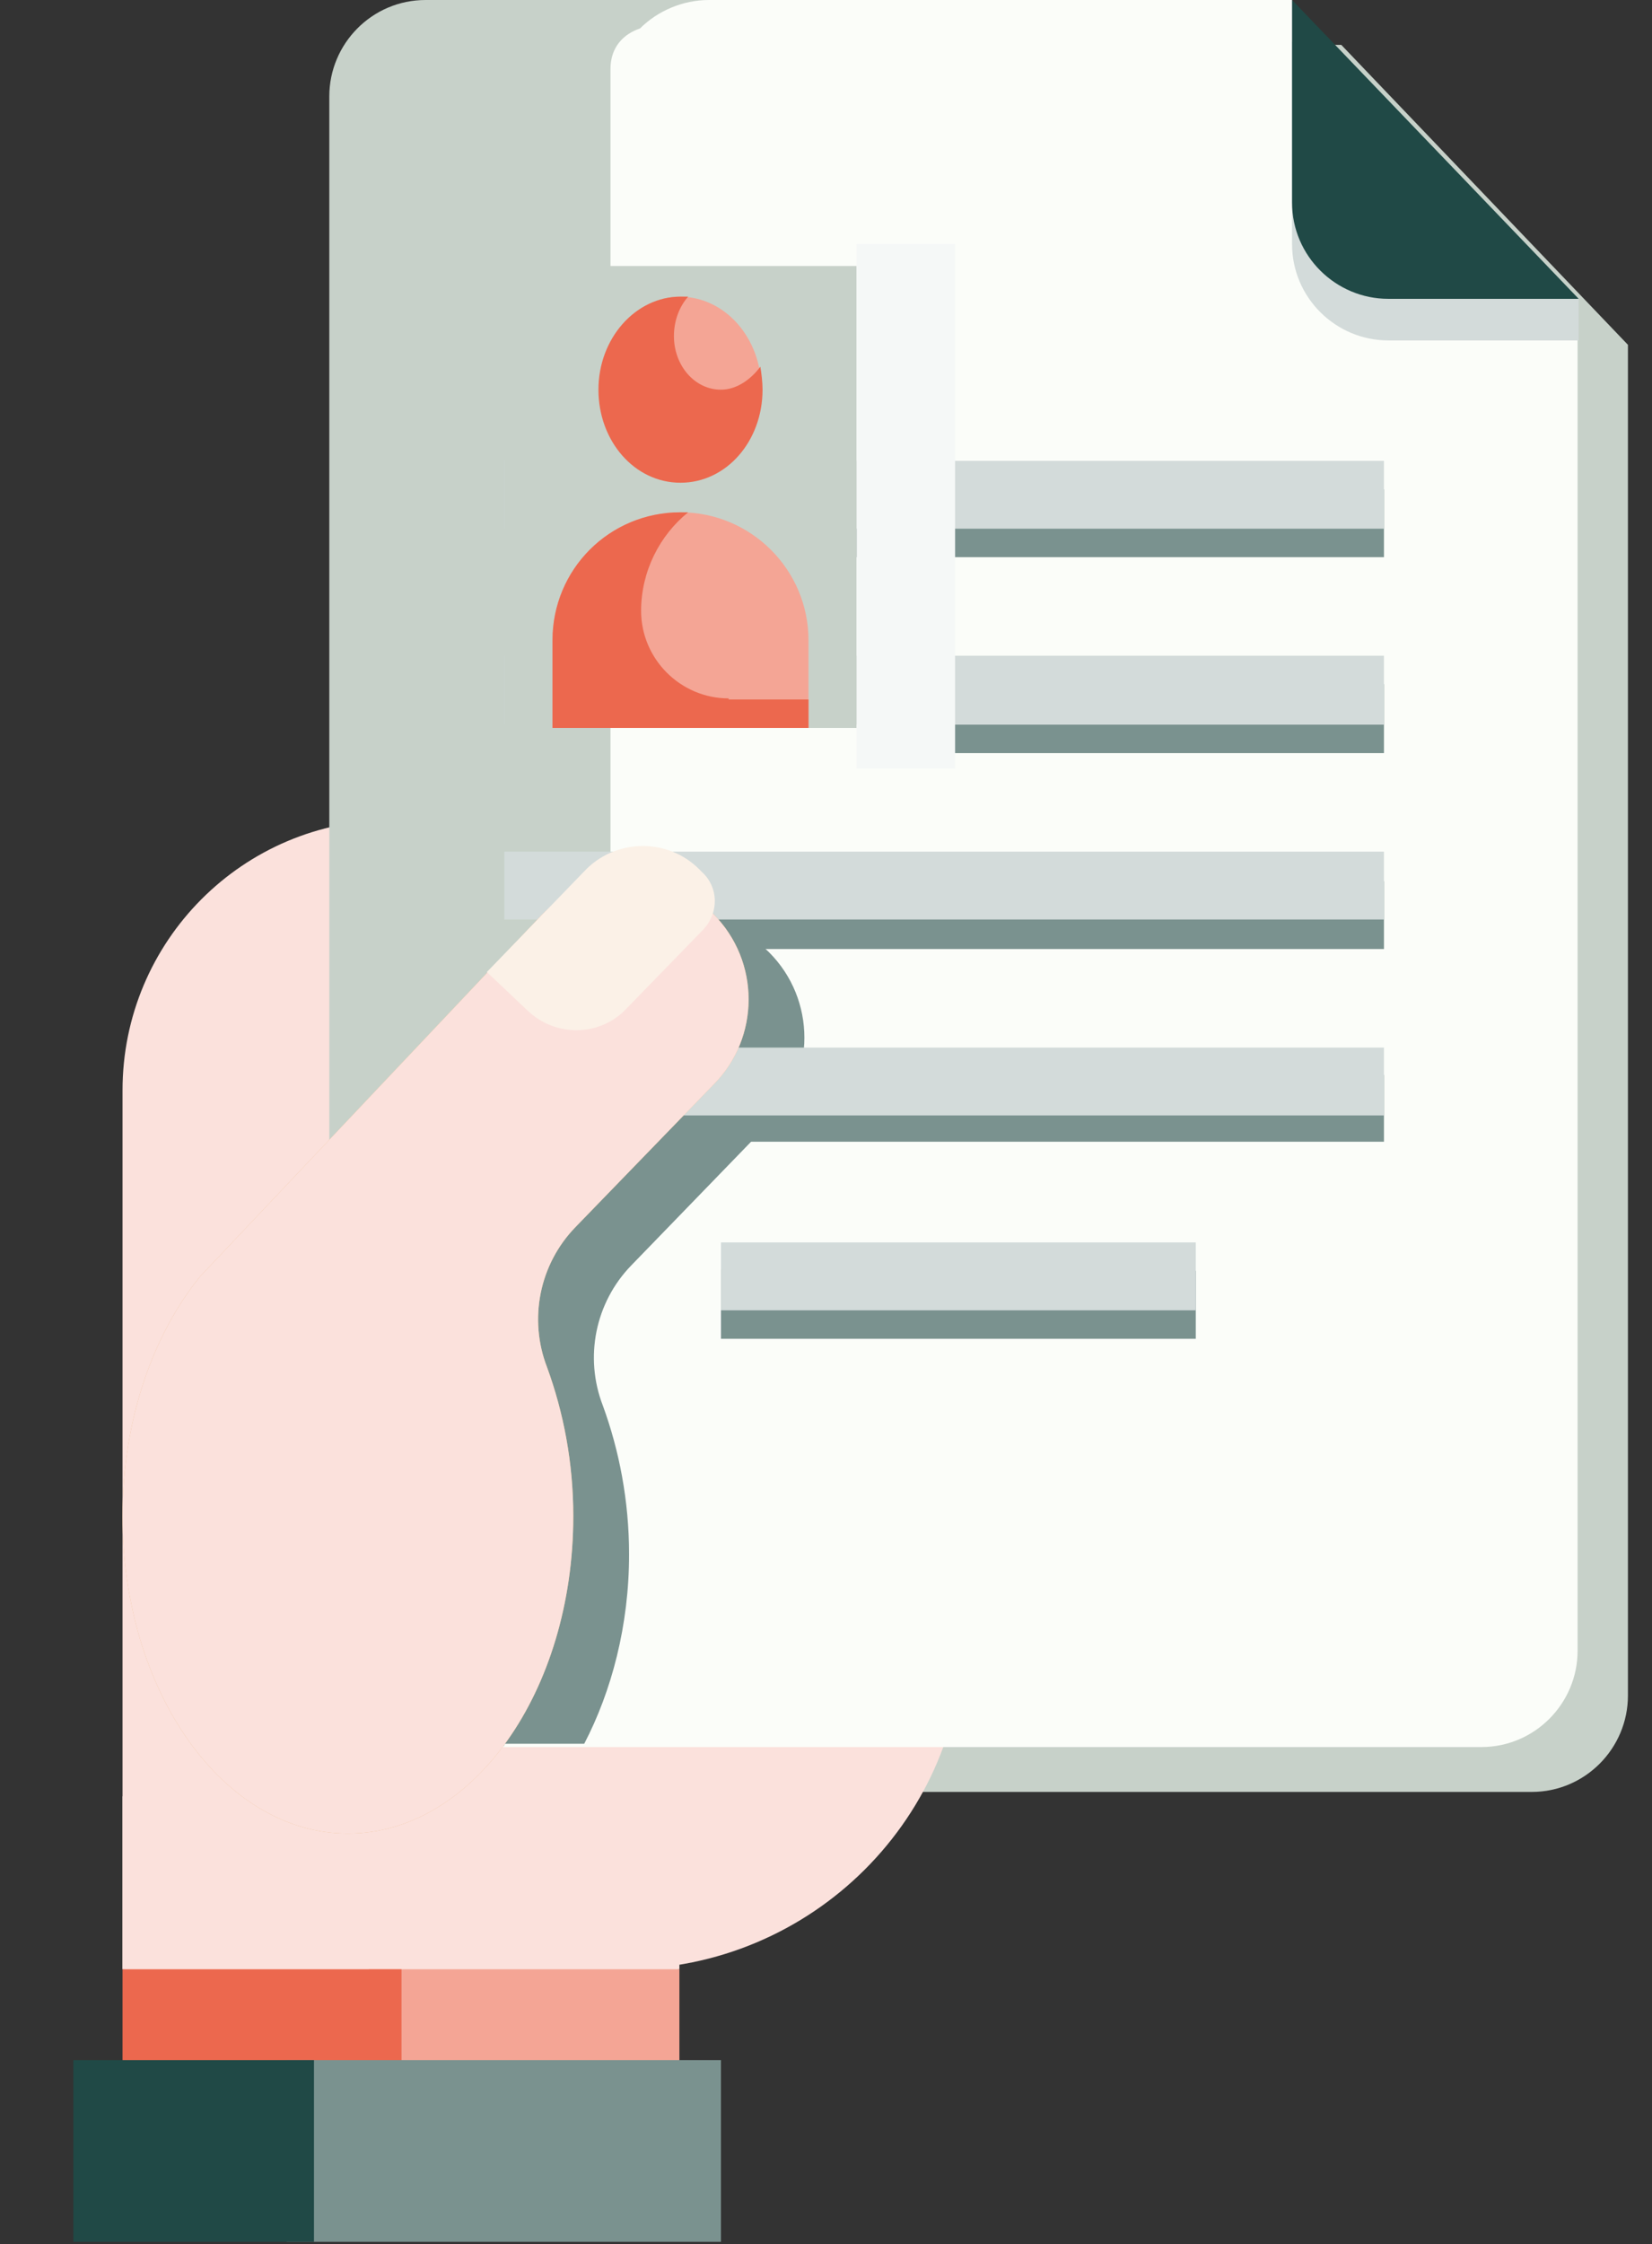 <?xml version="1.0" encoding="utf-8"?>
<!-- Generator: Adobe Illustrator 26.3.1, SVG Export Plug-In . SVG Version: 6.00 Build 0)  -->
<svg version="1.1" id="Ebene_1" xmlns="http://www.w3.org/2000/svg" xmlns:xlink="http://www.w3.org/1999/xlink" x="0px" y="0px"
	 viewBox="0 0 151 205" style="enable-background:new 0 0 151 205;" xml:space="preserve">
<rect x="0" y="0" width="151" height="205" fill="#333333" stroke="none"/>
<style type="text/css">
	.st0{fill:#C7D1C9;}
</style>
<path class="st0" d="M122.6,4.1H64.9c-4.5,0-8.1,3.6-8.1,8.1v112.7L44,163.7h96c4.9,0,8.8-4,8.8-8.8V31.5L122.6,4.1z"/>
<g id="Page-1_00000020375932195353521860000007393388969094161304_">
	<g id="files-and-folders_00000120552325362481603150000007315908613233136008_">
		<g id="Group_00000116210396855104357280000003342320374443216004_">
			<path id="Path_00000168081302530581123560000002597569912067488166_" style="fill:#FBE1DC;" d="M57,179.9H11.2V99.6
				c0-13.6,11-24.7,24.7-24.7h52.2v73.9C88.2,166,74.2,179.9,57,179.9z"/>
			<path id="Path_00000103261155684766439920000013476779676772486075_" style="fill:#FBFDF9;" d="M118.1,0H60.3
				c-4.5,0-8.1,3.6-8.1,8.1v112.7l-12.8,38.8h96c4.9,0,8.8-4,8.8-8.8V27.3l-16.5-10.2L118.1,0z"/>
			<polygon id="Path_00000170984897254506818180000011877767543678199206_" style="fill:#FBE1DC;" points="37.7,184.2 11.2,179.9 
				11.2,164.1 62.1,164.1 62.1,179.9 			"/>
			<polygon id="Path_00000066482691772747341780000003070953886268754339_" style="fill:#F4A595;" points="33.7,179.9 62.1,179.9 
				62.1,196.6 33.7,196.6 			"/>
			<polygon id="Path_00000137814151805791438860000005153408289843735724_" style="fill:#EC684E;" points="11.2,179.9 36.7,179.9 
				36.7,196.6 11.2,196.6 			"/>
			<path id="Path_00000032621010638044496630000004848548130678434214_" style="fill:#7A928F;" d="M20.4,159.3h33
				c2.5-4.8,4.1-10.8,4.1-17.3c0-4.9-0.9-9.5-2.4-13.6c-1.7-4.4-0.7-9.4,2.6-12.8l12.6-13c4.3-4.3,4.3-11.3,0-15.6
				c-4.3-4.3-11.3-4.3-15.6,0c-10.5,11.1-3.2,3.4-31.3,33.1l0,0c-4.3,5.3-7.1,13.1-7.1,21.9C16.4,148.5,17.9,154.5,20.4,159.3
				L20.4,159.3z"/>
			<polygon id="Path_00000119079423677343945340000016556908703687896229_" style="fill:#7A928F;" points="68.1,116 65.9,116 
				65.9,122.3 109.3,122.3 109.3,116.1 72.2,116.1 			"/>
			<polygon id="Path_00000170269454771273747330000010355405846279416222_" style="fill:#7A928F;" points="65.9,98.2 126.5,98.2 
				126.5,104.3 65.9,104.3 			"/>
			<path id="Path_00000050652819579211334180000003729190553255946894_" class="st0" d="M38.9,0c-4.9,0-8.8,4-8.8,8.8v141.9
				c0,4.9,4,8.8,8.8,8.8h7.2V108c0-3.2,7.4-4.4,9.7-3.7v-98c0-2,1.2-3.2,2.7-3.7C60.1,1,62.4,0,64.8,0H38.9z"/>
			<path id="Path_00000108270939363417050220000006661102252333441939_" style="fill:#7A928F;" d="M64.4,80.4v5.5
				c0.3,0.2,0.6,0.5,0.8,0.8h61.3v-6.2L64.4,80.4L64.4,80.4z"/>
			<polygon id="Path_00000054968805480493472710000007831321852688136075_" style="fill:#7A928F;" points="64.4,44.7 126.5,44.7 
				126.5,50.9 64.4,50.9 			"/>
			<polygon id="Path_00000057846045124140365020000012742978831448496033_" style="fill:#7A928F;" points="80.5,62.5 126.5,62.5 
				126.5,68.8 80.5,68.8 			"/>
			<path id="Path_00000068663967790047970340000008664133341467294347_" style="fill:#D3DBDA;" d="M118.1,3.8v18.5
				c0,4.9,4,8.8,8.8,8.8h17.4v-3.8L118.1,3.8z"/>
			<path id="Path_00000105416001951305295830000010990883240033892243_" style="fill:#204946;" d="M118.1,0v18.5
				c0,4.9,4,8.8,8.8,8.8h17.4L118.1,0z"/>
			<polygon id="Path_00000004542862995366590890000005463764391580998565_" style="fill:#D3DBDA;" points="46.1,42.1 126.5,42.1 
				126.5,48.3 46.1,48.3 			"/>
			<polygon id="Path_00000155854170957181750790000012856533811512494472_" style="fill:#D3DBDA;" points="46.1,59.9 126.5,59.9 
				126.5,66.2 46.1,66.2 			"/>
			<polygon id="Path_00000044892677359587102780000003304670963641869210_" style="fill:#D3DBDA;" points="46.1,77.8 126.5,77.8 
				126.5,84 46.1,84 			"/>
			<polygon id="Path_00000069356549458926682190000010812245839981625739_" style="fill:#D3DBDA;" points="46.1,95.7 126.5,95.7 
				126.5,101.9 46.1,101.9 			"/>
			<polygon id="Path_00000143597410816099909790000014033908948954131120_" style="fill:#D3DBDA;" points="65.9,113.5 109.3,113.5 
				109.3,119.7 65.9,119.7 			"/>
			<polygon id="Path_00000103987341833215392430000010800021805219958694_" class="st0" points="78.3,66.5 73.9,66.5 62.2,63.5 
				50.5,66.5 46.1,66.5 46.1,24.3 78.3,24.3 			"/>
			<polygon id="Path_00000165198115499353067560000003710227915828695698_" style="fill:#F5F8F7;" points="78.3,22.3 87.3,22.3 
				87.3,70.2 78.3,70.2 			"/>
			<path id="Path_00000099629574943364262680000011282669528451074713_" style="fill:#F4A595;" d="M69.6,36.3c0-0.2,0-0.5,0-0.7
				c0-4.7-3.3-8.5-7.5-8.5c-0.5,0-1,0.1-1.5,0.2V32c0,2.4,1.9,4.3,4.3,4.3H69.6z"/>
			<path id="Path_00000005948881010755184690000000275312623222295191_" style="fill:#EC684E;" d="M65.9,35.6
				c-2.4,0-4.3-2.2-4.3-4.9c0-1.4,0.5-2.7,1.3-3.6c-0.2,0-0.4,0-0.7,0c-4.1,0-7.5,3.8-7.5,8.5c0,4.7,3.3,8.5,7.5,8.5
				s7.5-3.8,7.5-8.5c0-0.7-0.1-1.5-0.2-2.1C68.6,34.7,67.3,35.6,65.9,35.6L65.9,35.6z"/>
			<path id="Path_00000051360612025679007050000007051318196589170615_" style="fill:#F4A595;" d="M62.2,46.8
				c-6.5,0-11.7,5.2-11.7,11.7v8h23.4v-8C73.9,52,68.6,46.8,62.2,46.8z"/>
			<path id="Path_00000183216910391207243710000013613076681873030019_" style="fill:#EC684E;" d="M66.6,63.8c-4.4,0-8-3.6-8-8
				c0-3.6,1.7-6.9,4.3-9c-0.2,0-0.5,0-0.7,0c-6.5,0-11.7,5.2-11.7,11.7v8h23.4v-2.6H66.6z"/>
			<path id="Path_00000003805647742590885990000016338737650388334756_" style="fill:#ECBA83;" d="M65.2,83.5
				c-4.3-4.3-11.3-4.3-15.6,0c-10.5,11.1-3.2,3.4-31.3,33.1l0,0c-4.3,5.3-7.1,13.1-7.1,21.9c0,16,9.2,29,20.6,29s20.6-13,20.6-29
				c0-4.9-0.9-9.5-2.4-13.6c-1.7-4.4-0.7-9.4,2.6-12.8l12.6-13C69.5,94.8,69.5,87.8,65.2,83.5L65.2,83.5z"/>
			<path id="Path_00000047747550607485193660000008356271166347978667_" style="fill:#FBE1DC;" d="M65.2,83.5
				c-4.3-4.3-11.3-4.3-15.6,0c-10.5,11.1-3.2,3.4-31.3,33.1l0,0c-4.3,5.3-7.1,13.1-7.1,21.9c0,16,9.2,29,20.6,29s20.6-13,20.6-29
				c0-4.9-0.9-9.5-2.4-13.6c-1.7-4.4-0.7-9.4,2.6-12.8l12.6-13C69.5,94.8,69.5,87.8,65.2,83.5L65.2,83.5z"/>
			<polygon id="Path_00000163793568299259531350000012444939799120818327_" style="fill:#7A928F;" points="26.2,188.2 65.9,188.2 
				65.9,204.8 26.2,204.8 			"/>
			<polygon id="Path_00000146483468448086831030000014373584719841751210_" style="fill:#204946;" points="6.7,188.2 28.7,188.2 
				28.7,204.8 6.7,204.8 			"/>
			<path id="Path_00000014631448716953795830000008942755923676751246_" style="fill:#FBF1E7;" d="M48.2,92.3l-3.7-3.5l8.9-9.2
				c2.8-3,7.6-3.1,10.5-0.2l0.3,0.3c1.5,1.4,1.5,3.7,0.1,5.2l-7,7.2C54.9,94.7,50.8,94.8,48.2,92.3L48.2,92.3z"/>
		</g>
	</g>
</g>
</svg>
